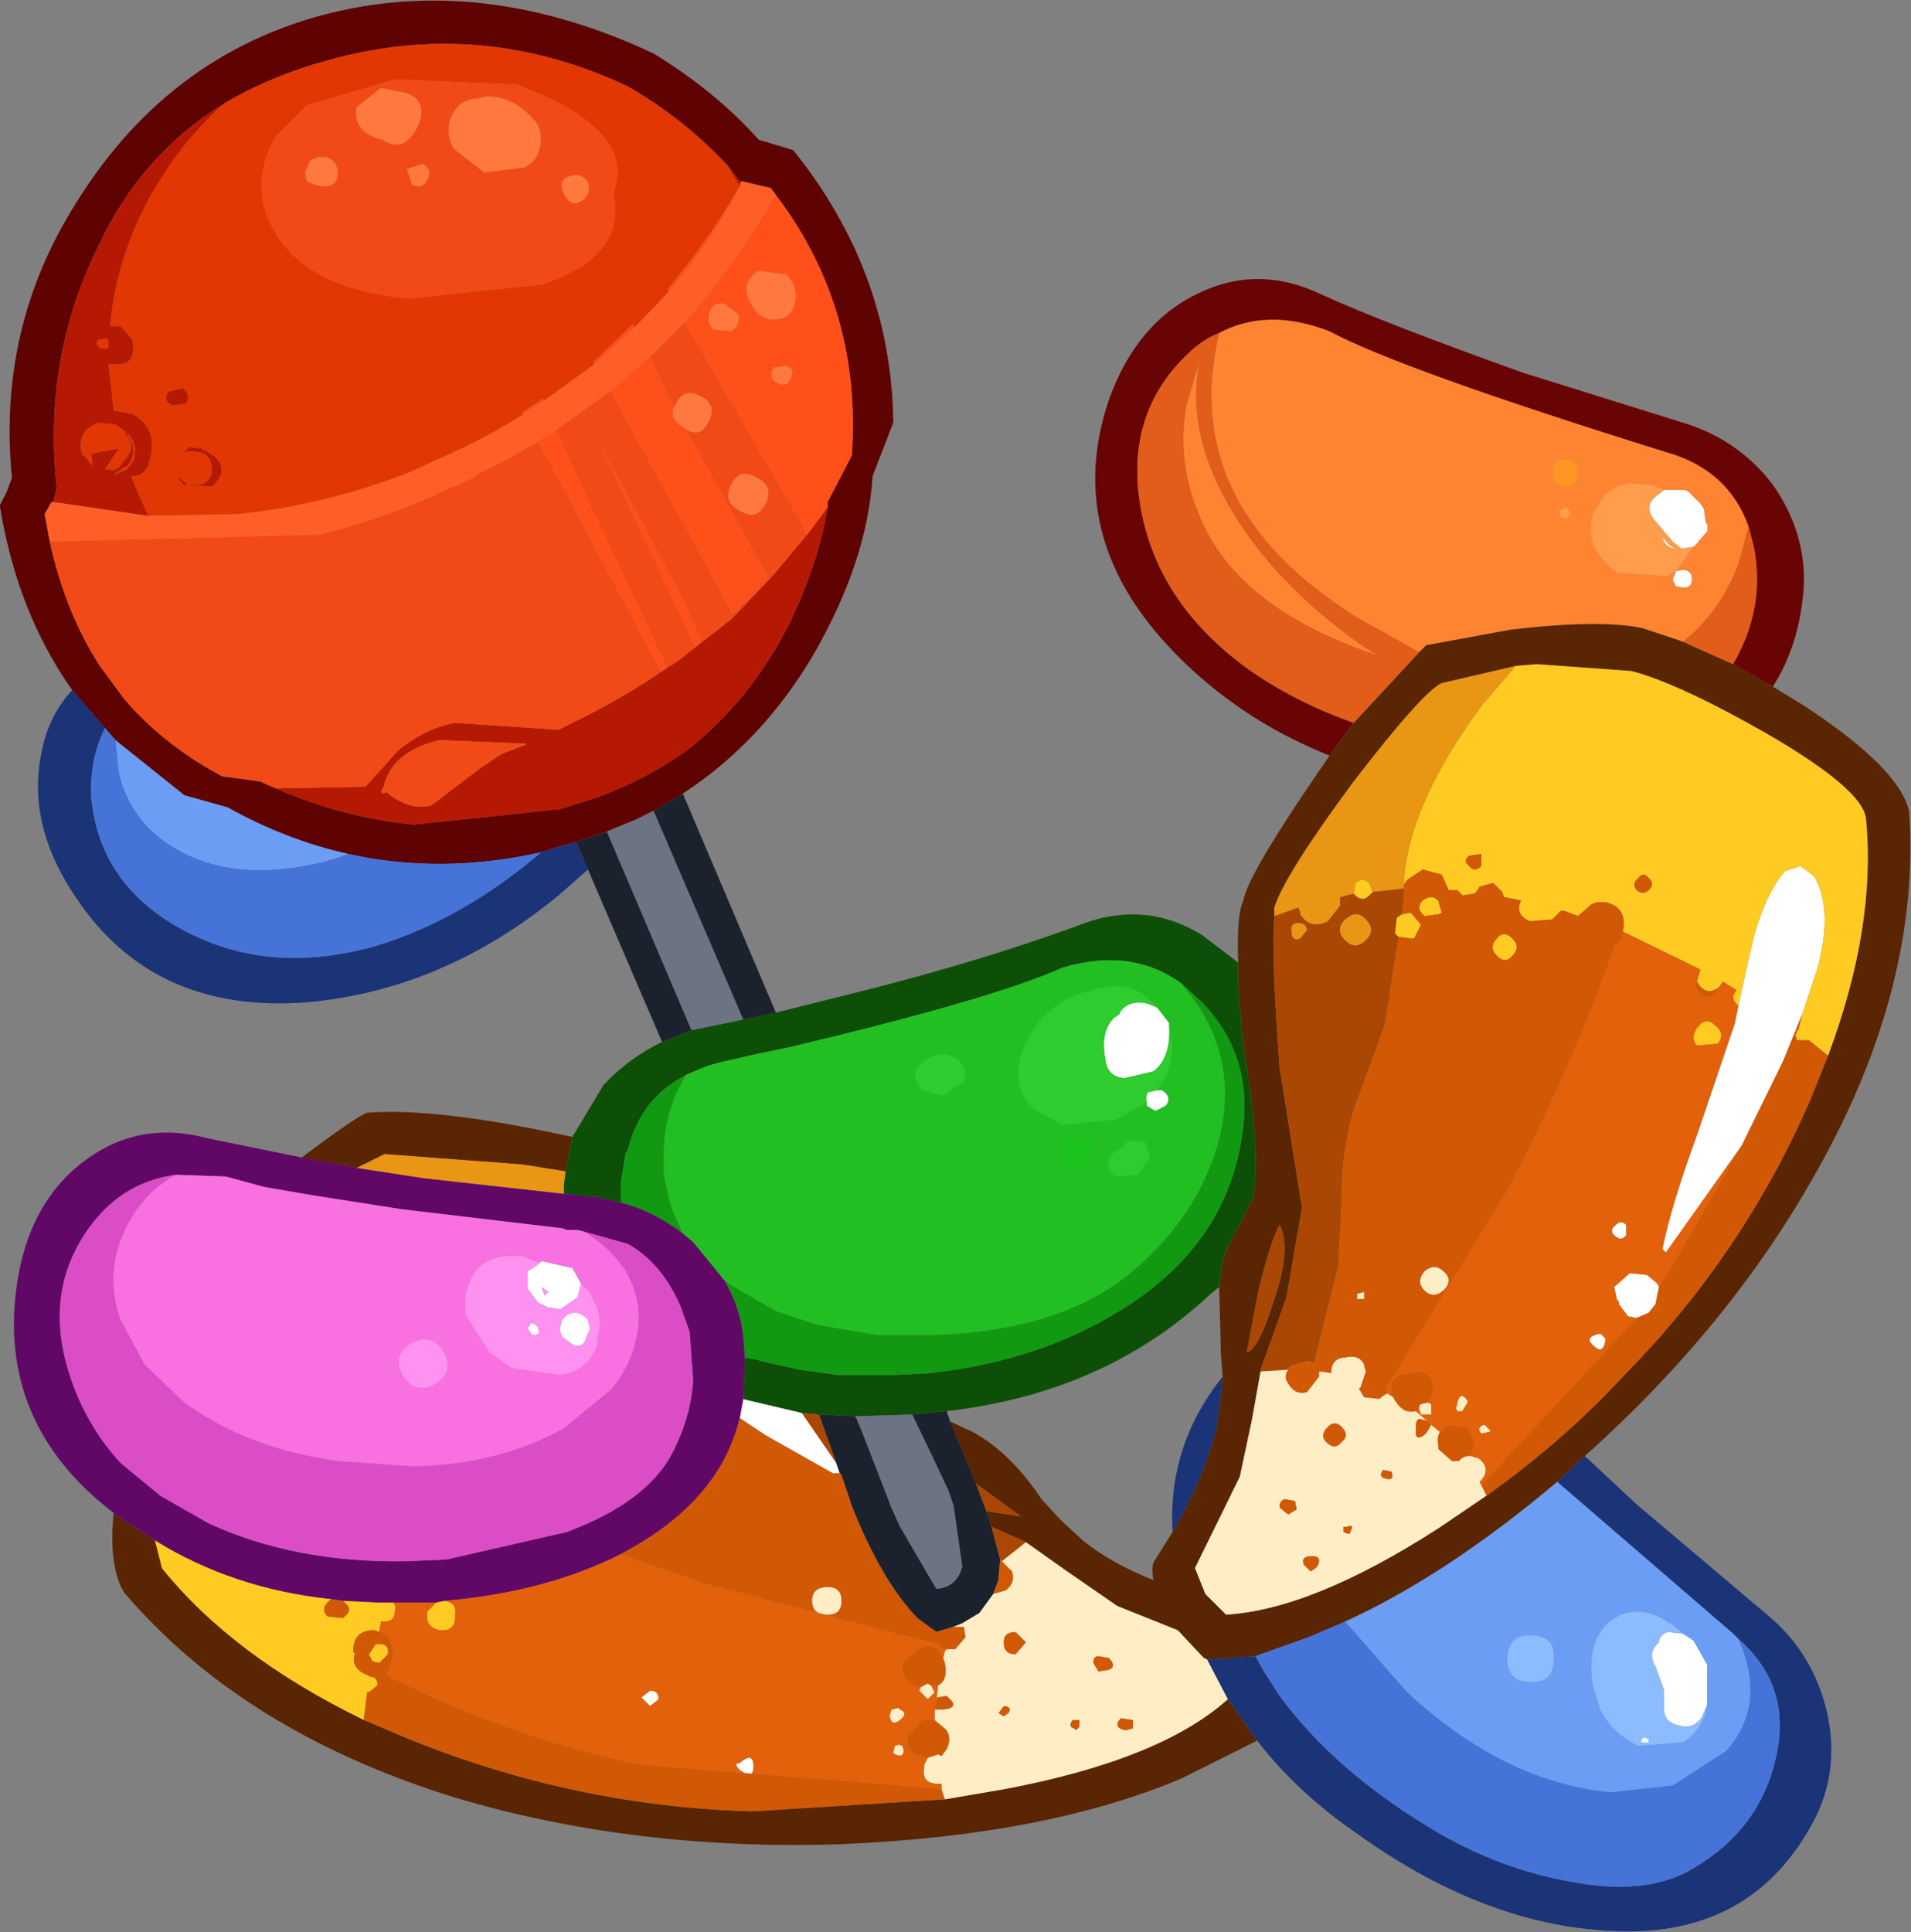 <?xml version="1.0" encoding="utf-8"?>
<!-- Generator: Adobe Illustrator 16.0.3, SVG Export Plug-In . SVG Version: 6.00 Build 0)  -->
<!DOCTYPE svg PUBLIC "-//W3C//DTD SVG 1.1//EN" "http://www.w3.org/Graphics/SVG/1.1/DTD/svg11.dtd">
<svg version="1.1" id="Layer_1" xmlns="http://www.w3.org/2000/svg" xmlns:xlink="http://www.w3.org/1999/xlink" x="0px" y="0px"
	 width="55.4px" height="56px" viewBox="0 0 55.4 56" enable-background="new 0 0 55.4 56" xml:space="preserve">
<rect x="0" y="0" width="55.4" height="56" fill="#808080" stroke="none"/>
<g id="shape_1">
	<path fill="#FF8431" d="M45.444,15.051l-0.149-0.05h-0.051l-0.05-0.2l0.2-0.1l0.15,0.15l-0.101,0.15V15.051 M45.344,14.102
		c-0.233-0.034-0.351-0.167-0.351-0.4c0-0.267,0.117-0.4,0.351-0.4c0.267,0,0.399,0.134,0.399,0.4S45.611,14.102,45.344,14.102
		 M47.894,14.051l0.35,0.15h0.551h0.05l0.1,0.05l0.351,0.35l0.1,0.15l0.05,0.4l0.05,0.05v0.2l-0.05,0.05l-0.3,0.35l-0.05,0.05
		l-0.5,0.7l-0.25,0.15l-1.45-0.1l-0.15-0.1l-0.199-0.2c-0.4-0.4-0.517-0.883-0.351-1.45l0.05-0.05l0.301-0.5l0.35-0.2l0.3-0.1
		l0.601,0.05H47.894 M38.545,9.602c-1.2-0.467-2.267-0.45-3.2,0.05c-0.8,3.333,0.533,6.083,4,8.25l1.8,1l0.2-0.2l2.45-0.45
		c1.699-0.2,2.966-0.217,3.8-0.05l1.2,0.4c0.733-0.6,1.267-1.35,1.6-2.25l0.3-1.1c-0.399-1.1-1.2-1.816-2.399-2.15
		C43.161,11.501,39.911,10.334,38.545,9.602 M34.795,10.401l-0.4,1.35c-0.2,1.1-0.066,2.184,0.4,3.25c0.733,1.767,2.449,3.1,5.149,4
		l-0.399-0.25c-1.767-1.233-3.084-2.617-3.95-4.15C34.76,13.135,34.494,11.735,34.795,10.401 M48.494,16.801l0.101-0.25h0.05
		c0.2-0.066,0.333-0.017,0.4,0.15v0.15c-0.034,0.167-0.167,0.216-0.4,0.15h-0.05L48.494,16.801"/>
	<path fill="none" d="M45.444,15.051"/>
	<path fill="#FFFFFF" d="M48.744,15.901l0.351-0.05l0.05-0.05l0.3-0.35l0.05-0.05v-0.2l-0.05-0.05l-0.05-0.4l-0.1-0.15l-0.351-0.35
		l-0.1-0.05h-0.05h-0.551l-0.199,0.15c-0.267,0.2-0.301,0.433-0.101,0.7l0.55,0.65L48.744,15.901 M50.795,27.352l-0.4,1.8l-0.1,0.5
		l-1.101,3.25c-0.5,1.366-0.833,2.467-1,3.3l0.101,0.1l2.199-3.1l1.2-2.449l0.55-1.351l0.45-1.35c0.3-1.133,0.267-2.017-0.1-2.65
		l-0.4-0.3l-0.45,0.15C51.344,25.718,51.028,26.418,50.795,27.352 M48.194,15.551c0.033,0.2,0.15,0.317,0.351,0.35l-0.2-0.15
		L48.194,15.551 M47.994,37.801l0.101-0.5l-0.05-0.1l-0.301-0.25l-0.5-0.05l-0.05,0.05l-0.399,0.35l0.1,0.451v-0.101l0.05,0.149
		l-0.05-0.049l0.3,0.399l0.25,0.05l0.351-0.15L47.994,37.801 M49.344,49.752l0.149-0.351v-1.149l-0.399-0.701l-0.3-0.199
		l-0.45-0.051c-0.167,0.067-0.25,0.168-0.25,0.301c-0.233,0.199-0.267,0.434-0.101,0.699l0.25,0.701v0.449
		c-0.033,0.301,0.101,0.484,0.4,0.551C48.944,50.102,49.177,50.018,49.344,49.752 M33.644,31.602h-0.1l-0.25,0.05
		c-0.067,0.067-0.084,0.167-0.051,0.3v0.051v0.049l0.25,0.15l0.2-0.1l0.101-0.051c0.133-0.166,0.1-0.316-0.101-0.449H33.644
		 M16.744,37.602l0.101-0.4l-0.25-0.449l-0.9-0.201l-0.05,0.051l-0.05,0.05l-0.3,0.2v0.5l0.3,0.4l0.3,0.149h0.05l0.3,0.05
		L16.744,37.602 M21.545,40.551l-0.101,0.551l0.75,0.5l1.95,1.1h0.15h0.05l-0.101-0.3l-1-1.45L21.545,40.551 M18.844,49.451
		l0.25-0.199c0-0.168-0.084-0.25-0.25-0.25l-0.25,0.199L18.844,49.451 M21.844,51.201c0-0.3-0.134-0.333-0.4-0.1
		c-0.133,0-0.133,0.066,0,0.199C21.711,51.502,21.844,51.469,21.844,51.201 M48.594,16.551l-0.101,0.25l0.101,0.2h0.05
		c0.233,0.066,0.366,0.017,0.4-0.15v-0.15c-0.067-0.167-0.2-0.217-0.4-0.15H48.594 M47.144,35.801v-0.299
		c-0.1-0.101-0.2-0.101-0.3,0c-0.134,0.1-0.15,0.199-0.05,0.299C46.927,35.936,47.045,35.936,47.144,35.801 M46.394,38.651
		c-0.333,0.067-0.4,0.183-0.2,0.351c0.2,0.199,0.316,0.133,0.351-0.201L46.394,38.651 M33.894,29.752v-0.101l-0.35-0.45l-0.25-0.1
		c-0.334-0.1-0.601-0.033-0.801,0.199l-0.05,0.101l-0.149,0.101c-0.267,0.266-0.351,0.666-0.25,1.199
		c0.033,0.334,0.216,0.518,0.55,0.551l0.85-0.201C33.778,30.785,33.927,30.352,33.894,29.752 M47.644,50.502h0.15v-0.101l-0.15-0.05
		C47.545,50.451,47.545,50.502,47.644,50.502 M16.594,38.051l-0.15,0.051l-0.149,0.15l-0.051,0.199v0.15l0.051,0.15l0.35,0.25
		c0.2,0.033,0.316-0.051,0.35-0.25l0.101-0.201v-0.1l-0.05-0.15v-0.049c-0.134-0.134-0.25-0.201-0.351-0.201h-0.05H16.594
		 M15.795,37.551l-0.101-0.25l0.2,0.15L15.795,37.551 M15.394,38.352l-0.1,0.15l0.1,0.149l0.05,0.05c0.167,0,0.217-0.066,0.15-0.199
		v-0.051l-0.15-0.1H15.394"/>
	<path fill="none" d="M48.744,15.901"/>
	<path fill="#680404" d="M51.394,19.901c0.533-0.833,0.833-1.817,0.9-2.95c0.033-1.033-0.267-2-0.9-2.9
		c-0.634-0.833-1.45-1.417-2.45-1.75l-4.8-1.5c-2.7-0.967-4.634-1.717-5.8-2.25c-1.233-0.6-2.434-0.616-3.601-0.05
		c-1.199,0.566-2.066,1.6-2.6,3.1c-0.866,2.567-0.3,4.933,1.7,7.1c1.3,1.4,2.866,2.467,4.7,3.2l0.699-0.95
		c-1.133-0.4-2.149-0.917-3.05-1.55c-1.934-1.4-3-3.15-3.2-5.25c-0.133-1.567,0.351-2.867,1.45-3.9c0.267-0.267,0.566-0.467,0.9-0.6
		c0.934-0.5,2-0.517,3.2-0.05c1.366,0.733,4.616,1.9,9.75,3.5c1.199,0.333,2,1.05,2.399,2.15l0.15,0.6
		c0.233,1.167,0.033,2.3-0.601,3.4L51.394,19.901"/>
	<path fill="none" d="M51.394,19.901"/>
	<path fill="#592502" d="M39.244,20.952l-0.699,0.95l-0.65,0.95c-1.167,1.733-1.783,2.817-1.85,3.25
		c-0.134,0.267-0.184,0.867-0.15,1.8v0.601c0.066,1.1,0.184,2.133,0.35,3.1c0.167,1.267,0.2,2.283,0.101,3.05l-0.351,0.75
		c-0.3,0.5-0.483,0.884-0.55,1.149l-0.1,0.75l0.05,1.951l0.05,0.649l-0.1,0.95c-0.101,0.967-0.55,2.15-1.351,3.55l-0.5,0.8
		c-0.1,0.133-0.116,0.334-0.05,0.6c-0.833-0.332-1.517-0.717-2.05-1.149l-0.65-0.601l-0.55-0.6c-0.6-0.9-1.267-1.55-2-1.949
		l-0.649-0.301l0.75,1.801l1.3,0.949l-1-0.15l0.149,0.451l0.9,0.399l0.1,0.05l1.2,0.85l1.45,1l1.75,0.701l0.75,0.799l0.1,0.051
		l1.4-0.1l1.55-0.551l1.05-0.449c1.967-0.9,4.017-2.25,6.15-4.051l0.8-0.75c2.834-2.533,5.084-5.3,6.75-8.3
		c2-3.567,2.884-7.033,2.65-10.4c-0.2-0.833-1.217-1.85-3.05-3.05l-0.9-0.55l-1.15-0.65l-1.449-0.65l-1.2-0.4
		c-0.834-0.167-2.101-0.15-3.8,0.05l-2.45,0.45l-0.2,0.2L39.244,20.952 M34.244,51.551l2.2-1.1l-0.85-1.199
		c-1.3,1.166-3.45,2.033-6.45,2.6l-1.75,0.3l-5.6,0.351c-3.434-0.101-6.75-0.801-9.95-2.101l-1.3-0.55
		c-2.534-1.233-4.483-2.7-5.851-4.4l-0.2-0.8l-1-0.649l-0.199-0.15c-0.101,1.033,0,1.8,0.3,2.3c2.3,2.7,5.5,4.683,9.6,5.95
		c3.467,1.033,7.2,1.482,11.2,1.35C28.361,53.285,31.644,52.651,34.244,51.551 M10.644,32.252c-0.2,0.066-0.833,0.5-1.9,1.299
		l1.601,0.301l0.8-0.4l4,0.301l1.25,0.199l0.2-1l-0.25-0.05C13.878,32.368,11.977,32.151,10.644,32.252 M41.795,19.801l2.149-0.5
		l0.601-0.05l2.75,0.2c0.899,0.233,2.199,0.833,3.899,1.8c1.9,1.1,2.867,1.934,2.9,2.5c0.2,2.066-0.167,4.35-1.101,6.85l-0.5,1.25
		c-1.3,3-3.1,5.666-5.399,8c-1.167,1.267-2.5,2.434-4,3.5l-1.4,0.949c-2.434,1.567-4.483,2.4-6.149,2.5l-0.601-0.6l-0.3-0.75
		l1.3-2.65l0.351-1.649l0.25-1.399v-0.051l0.75-2.1l0.449-2.6l-0.649-4.051c-0.167-2.232-0.217-3.7-0.15-4.4v-0.25
		c0.2-0.633,0.967-1.85,2.3-3.65C40.578,20.918,41.427,19.968,41.795,19.801 M36.494,37.352c0.233-0.934,0.434-1.551,0.601-1.85
		c0.233,0.434,0.184,1.149-0.15,2.149c-0.3,0.967-0.566,1.483-0.8,1.55L36.494,37.352"/>
	<path fill="none" d="M39.244,20.952"/>
	<path fill="#E25C1A" d="M36.194,19.401c0.9,0.633,1.917,1.15,3.05,1.55l1.9-2.05l-1.8-1c-3.467-2.167-4.8-4.917-4-8.25
		c-0.334,0.133-0.634,0.333-0.9,0.6c-1.1,1.033-1.583,2.333-1.45,3.9C33.194,16.251,34.26,18.001,36.194,19.401 M50.844,15.852
		l-0.15-0.6l-0.3,1.1c-0.333,0.9-0.866,1.65-1.6,2.25l1.449,0.65C50.878,18.151,51.078,17.018,50.844,15.852 M34.394,11.751
		l0.4-1.35c-0.301,1.333-0.034,2.733,0.8,4.2c0.866,1.533,2.184,2.917,3.95,4.15l0.399,0.25c-2.7-0.9-4.416-2.233-5.149-4
		C34.328,13.935,34.194,12.852,34.394,11.751"/>
	<path fill="none" d="M36.194,19.401"/>
	<path fill="#1B3377" d="M47.444,43.602l-1.5-1.4l-0.8,0.75l5.1,4.4l0.15,0.15c1.033,0.899,1.4,2.033,1.1,3.399
		c-0.3,1.399-1.1,2.483-2.399,3.25c-0.934,0.567-2.184,0.683-3.75,0.351c-1.233-0.234-2.434-0.684-3.601-1.351
		c-2-1.167-3.55-2.5-4.649-4l-0.45-0.7l-0.25-0.449l-1.4,0.1l0.601,1.15l0.85,1.199c0.767,1,1.733,1.9,2.9,2.7
		c2.366,1.7,4.733,2.634,7.1,2.8c2.9,0.234,4.967-0.867,6.2-3.3c0.467-0.966,0.566-2,0.3-3.101c-0.267-1.066-0.8-1.949-1.6-2.649
		L47.444,43.602 M16.194,25.952l0.851-0.75l-0.351-0.8l-0.7,0.2l-0.3,0.1c-1.533,1.3-3.116,2.2-4.75,2.7
		c-2.3,0.667-4.35,0.417-6.149-0.75c-1.301-0.867-2.017-2.05-2.15-3.55c-0.033-0.733,0.1-1.4,0.4-2l-0.95-1.1
		c-0.467,0.5-0.767,1.117-0.9,1.85c-0.267,1.333,0.033,2.667,0.9,4c1.5,2.367,3.767,3.434,6.8,3.199
		C11.528,28.818,13.961,27.785,16.194,25.952 M35.344,40.852l0.1-0.95c-1.066,1.333-1.55,2.833-1.45,4.5
		C34.795,43.002,35.244,41.818,35.344,40.852"/>
	<path fill="none" d="M47.444,43.602"/>
	<path fill="#610866" d="M0.494,37.201c-0.399,2.7,0.534,4.917,2.801,6.65l0.199,0.15l1,0.649c1.5,0.933,3.2,1.5,5.101,1.7
		l0.35,0.05l1,0.05h0.45h1.25l0.25-0.05c1.934-0.167,3.634-0.616,5.1-1.351l0.351-0.199c1.7-0.967,2.733-2.217,3.1-3.75l0.101-0.551
		l0.05-1.199l-0.05-0.65c-0.067-0.566-0.25-1.1-0.551-1.6l-0.899-1.1l-0.3-0.25c-0.567-0.434-1.167-0.734-1.801-0.9l-0.649-0.15
		l-1-0.1l-4.05-0.45l-1.95-0.3l-1.601-0.301l-2.699-0.549c-1.334-0.367-2.534-0.15-3.601,0.649S0.727,35.635,0.494,37.201
		 M16.744,35.651l0.2,0.05l1.25,0.35c0.667,0.367,1.184,0.984,1.55,1.851l0.25,0.7l0.101,1.4c-0.033,0.633-0.2,1.266-0.5,1.899
		c-0.434,1-1.4,1.8-2.9,2.399l-0.25,0.101l-3.5,0.8l-1.2,0.051c-2.133,0.033-4.033-0.334-5.699-1.101l-1.4-0.8l-1.15-0.95
		c-0.733-0.8-1.25-1.733-1.55-2.8c-0.434-1.533-0.2-2.9,0.7-4.1c0.634-0.834,1.45-1.316,2.45-1.451l1.45,0.051l1.1,0.3l1.45,0.25
		l2.55,0.399l4.65,0.551l0.149,0.05H16.744"/>
	<path fill="none" d="M0.494,37.201"/>
	<path fill="#0E4F07" d="M17.494,31.451l-0.899,1.5l-0.2,1l-0.05,0.4v0.25l1,0.1l0.649,0.15v-0.551l0.15-0.899l0.05-0.05
		c0.233-0.934,0.717-1.617,1.45-2.051l0.25-0.149l0.6-0.25l0.351-0.101l1.1-0.25l0.95-0.199c3.934-0.934,6.566-1.7,7.9-2.3
		c1.333-0.4,2.483-0.25,3.449,0.451l0.601,0.549c1.033,1.067,1.416,2.385,1.149,3.951c-0.333,2.1-1.517,3.766-3.55,5
		c-1.566,0.967-3.399,1.566-5.5,1.799l-1,0.051h-0.2h-1.449l-1.101-0.15l-0.899-0.199l-0.4-0.101l-0.3-0.05l-0.05,1.199l1.699,0.4
		l0.5,0.051l1.051,0.049l1.649-0.049l1-0.101l0.4-0.05c2.866-0.4,5.267-1.5,7.2-3.301l0.3-0.25l0.1-0.75
		c0.066-0.266,0.25-0.649,0.55-1.149l0.351-0.75c0.1-0.767,0.066-1.783-0.101-3.05c-0.166-0.967-0.283-2-0.35-3.1v-0.601l-1.05-0.8
		c-1.134-0.7-2.351-0.784-3.65-0.25c-1.833,0.667-3.866,1.283-6.1,1.85l-2.601,0.65l-0.949,0.199l-1.45,0.301h-0.05l-0.851,0.35
		C18.561,30.502,17.994,30.918,17.494,31.451"/>
	<path fill="none" d="M17.494,31.451"/>
	<path fill="#1C222D" d="M17.045,25.202l2.149,5l0.851-0.35l-2.45-5.75l-0.9,0.3L17.045,25.202 M22.494,29.352l-2.699-6.35
		l-0.851,0.5l2.601,6.049L22.494,29.352 M28.295,43.002l-0.75-1.801l-0.101-0.3l-1,0.101l0.601,1.25l0.399,0.85l0.05,0.1l0.15,0.45
		l0.25,1.75c-0.1,0.399-0.35,0.616-0.75,0.649l-1.05-1.799l-0.25-0.551l-0.851-2.199l-0.149-0.351l-0.05-0.101l-1.051-0.049
		l0.5,1.399l0.101,0.3l0.05,0.051l0.3,0.899c0.566,1.433,1.2,2.517,1.9,3.25l0.55,0.399l0.5-0.149l0.25-0.101l0.5-0.299l0.4-0.551
		l0.149-0.4l0.05-0.6l-0.25-0.949l-0.149-0.451l-0.15-0.399L28.295,43.002"/>
	<path fill="none" d="M17.045,25.202"/>
	<path fill="#5E0202" d="M-0.006,14.651c0.334,2.067,1.034,3.85,2.101,5.35l0.95,1.1l0.3,0.35l2,1.6l1.25,0.35
		c1.133,0.633,2.3,1.083,3.5,1.35c1.8,0.4,3.666,0.383,5.6-0.05l0.3-0.1l0.7-0.2l0.9-0.3l0.85-0.35l0.5-0.25l0.851-0.5
		c1.533-1,2.8-2.35,3.8-4.05c1.033-1.8,1.6-3.517,1.7-5.15l0.6-1.55c-0.033-2.9-1-5.533-2.9-7.9l-1-0.3
		c-0.833-0.933-1.85-1.767-3.05-2.5c-3.333-1.566-6.55-1.933-9.649-1.1c-3.167,0.866-5.634,2.85-7.4,5.95
		c-1.3,2.267-1.816,4.75-1.55,7.45l-0.15,0.4L-0.006,14.651 M6.494,3.001c0.9-0.533,1.9-0.95,3-1.25
		c2.967-0.833,5.867-0.583,8.7,0.75c1.101,0.633,2.066,1.4,2.9,2.3l0.35,0.45h0.05l0.851,0.2l0.149,0.2
		c1.667,2.2,2.4,4.717,2.2,7.55l-0.7,1.35v0.15c-0.166,1.033-0.517,2.116-1.05,3.25c-0.767,1.566-1.8,2.85-3.1,3.85
		c-0.767,0.533-1.601,0.967-2.5,1.3l-1.101,0.35l-4.25,0.45c-1.366-0.133-2.699-0.483-4-1.05l-0.449-0.2l-1.101-0.15
		c-1.133-0.6-2.083-1.35-2.85-2.25l-0.7-0.95c-0.667-1.033-1.15-2.233-1.45-3.6l-0.149-0.8l0.199-0.35h0.051l0.1-0.4
		c-0.267-2.466,0.116-4.767,1.15-6.9C3.628,5.418,4.861,4.001,6.494,3.001"/>
	<path fill="none" d="M-0.006,14.651"/>
	<path fill="#AA4704" d="M37.644,26.301l-0.7,0.25c-0.066,0.7-0.017,2.167,0.15,4.4l0.649,4.051l-0.449,2.6l-0.75,2.1v0.051
		l0.8-0.051l0.05-0.1l0.5-0.15h0.05l0.15,0.051l0.7-2.801l0.1-1.85c0-0.768,0.05-1.367,0.15-1.801c0.066-0.5,0.233-1.066,0.5-1.699
		l0.6-1.65l0.4-2.55l-0.101-0.1l0.05-0.45l0.15-0.1l0.05-0.5v-0.25l-0.899,0.1l-0.101,0.1c-0.133,0.133-0.267,0.133-0.399,0
		l-0.051-0.05l-0.399,0.1v0.25l-0.351,0.45c-0.333,0.167-0.6,0.1-0.8-0.2v-0.05L37.644,26.301 M37.694,27.202
		c-0.166,0.066-0.25,0-0.25-0.2c-0.033-0.167,0.033-0.25,0.2-0.25c0.134,0,0.217,0.066,0.25,0.2L37.694,27.202 M39.594,27.251
		c-0.2,0.2-0.4,0.2-0.601,0c-0.199-0.2-0.199-0.4,0-0.6c0.233-0.2,0.434-0.2,0.601,0C39.795,26.852,39.795,27.051,39.594,27.251
		 M29.594,43.951l-1.3-0.949l0.149,0.399l0.15,0.399L29.594,43.951 M29.644,44.651l-0.9-0.399l0.25,0.949l0.051,0.051l0.699-0.551
		L29.644,44.651 M37.094,35.502c-0.167,0.299-0.367,0.916-0.601,1.85l-0.35,1.85c0.233-0.066,0.5-0.583,0.8-1.55
		C37.278,36.651,37.328,35.936,37.094,35.502 M24.244,42.401l-0.5-1.399l-0.5-0.051L24.244,42.401 M24.394,42.752l-0.05-0.051
		L24.394,42.752"/>
	<path fill="none" d="M37.644,26.301"/>
	<path fill="#FFCA22" d="M39.295,25.602l-0.051,0.3l0.051,0.05c0.133,0.133,0.267,0.133,0.399,0l0.101-0.1l-0.101-0.25
		C39.561,25.468,39.427,25.468,39.295,25.602 M42.994,20.401c-1.466,1.967-2.233,3.717-2.3,5.25l0.101-0.15l0.449-0.3l0.551,0.15
		l0.199,0.45h0.25l0.051,0.05l0.1,0.1l0.35-0.05l0.051-0.05l0.1-0.15l0.35-0.1h0.051l0.25,0.25l0.05,0.15l0.5,0.1
		c-0.134,0.267-0.05,0.466,0.25,0.6l0.649-0.05l0.25-0.25h0.101l0.399,0.15l0.4-0.35l0.15-0.05h0.25c0.433,0.1,0.6,0.383,0.5,0.85
		l2.25,1.1l-0.101,0.35l0.101,0.15c0.166,0.166,0.35,0.166,0.55,0l0.1-0.15l0.4,0.25c-0.134,0.133-0.134,0.268,0,0.4l0.05,0.05
		l0.4-1.8c0.233-0.933,0.55-1.633,0.949-2.1l0.45-0.15l0.4,0.3c0.366,0.633,0.399,1.517,0.1,2.65l-0.45,1.35l-0.1,0.399v0.051h-0.05
		v0.05l-0.05,0.101l0.05,0.149h0.35l0.55,0.45c0.934-2.5,1.301-4.784,1.101-6.85c-0.033-0.566-1-1.4-2.9-2.5
		c-1.7-0.967-3-1.566-3.899-1.8l-2.75-0.2l-0.601,0.05L42.994,20.401 M40.444,27.051l0.101,0.1l0.35,0.05h0.1l0.2-0.4l-0.3-0.35
		l-0.25,0.05l-0.15,0.1L40.444,27.051 M42.944,25.102c-0.133,0.133-0.25,0.133-0.35,0c-0.134-0.1-0.134-0.2,0-0.3l0.35-0.05V25.102
		 M47.494,25.452c0.101-0.134,0.2-0.134,0.301,0c0.133,0.1,0.133,0.217,0,0.35c-0.101,0.1-0.217,0.1-0.351,0
		C47.344,25.668,47.361,25.551,47.494,25.452 M12.894,46.401l-0.25,0.05l-0.25,0.25c-0.066,0.301,0.05,0.484,0.35,0.551
		c0.301,0.033,0.45-0.101,0.45-0.4v-0.051C13.227,46.568,13.128,46.436,12.894,46.401 M10.994,47.651h-0.1l-0.2,0.3l0.101,0.2
		l0.199,0.05l0.25-0.25C11.278,47.752,11.194,47.651,10.994,47.651 M41.694,26.102c-0.133-0.133-0.283-0.133-0.45,0
		c-0.133,0.133-0.133,0.267,0,0.4l0.051,0.05l0.399-0.05l0.101-0.05L41.694,26.102 M43.394,27.702c0.167,0.167,0.316,0.167,0.45,0
		c0.166-0.167,0.166-0.333,0-0.5c-0.167-0.167-0.316-0.167-0.45,0C43.227,27.368,43.227,27.535,43.394,27.702 M49.194,30.301h0.05
		l0.551-0.049c0.166-0.201,0.133-0.384-0.101-0.551l-0.05-0.05c-0.167-0.101-0.316-0.05-0.45,0.149
		C49.061,30.002,49.061,30.168,49.194,30.301 M9.944,46.401l0.05,0.05c0.167,0.133,0.167,0.268,0,0.4l-0.05,0.05l-0.45-0.05
		c-0.133-0.133-0.133-0.268,0-0.4l0.051-0.05l0.05-0.05c-1.9-0.2-3.601-0.768-5.101-1.7l0.2,0.8c1.367,1.7,3.316,3.167,5.851,4.4
		l0.1-0.801h0.05l0.25-0.199c0-0.166-0.066-0.25-0.2-0.25l-0.1-0.051c-0.333-0.133-0.45-0.35-0.35-0.649h-0.051v-0.05
		c0-0.4,0.2-0.6,0.601-0.6l0.149,0.049l0.051-0.299h0.1c0.2,0,0.3-0.101,0.3-0.301c0.033-0.1,0.017-0.184-0.05-0.25h-0.45
		L9.944,46.401"/>
	<path fill="none" d="M39.295,25.602"/>
	<path fill="#D15805" d="M40.694,25.651v0.1v0.25l-0.05,0.5l0.25-0.05l0.3,0.35l-0.2,0.4h-0.1l-0.35-0.05l-0.4,2.55l-0.6,1.65
		c-0.267,0.633-0.434,1.199-0.5,1.699c-0.101,0.434-0.15,1.033-0.15,1.801l-0.1,1.85l-0.7,2.801l-0.15-0.051h-0.05l-0.5,0.15
		l-0.05,0.1c-0.101,0.133-0.101,0.268,0,0.4c0.133,0.232,0.316,0.316,0.55,0.25l0.35-0.45v-0.05v-0.1l0.351,0.049
		c0-0.266,0.116-0.416,0.35-0.449h0.05c0.267-0.066,0.45,0,0.551,0.199v0.051l0.05,0.15l-0.15,0.449l-0.05,0.051l0.15,0.25
		l0.449,0.049l0.051-0.049l0.149-0.101v-0.149v-0.051l3.5-5.699c1.2-2.268,2.233-4.617,3.101-7.05v-0.05l0.199-0.15l0.051-0.25
		c0.1-0.467-0.067-0.75-0.5-0.85h-0.25l-0.15,0.05l-0.4,0.35l-0.399-0.15h-0.101l-0.25,0.25l-0.649,0.05
		c-0.3-0.134-0.384-0.333-0.25-0.6l-0.5-0.1l-0.05-0.15l-0.25-0.25h-0.051l-0.35,0.1l-0.1,0.15l-0.051,0.05l-0.35,0.05l-0.1-0.1
		l-0.051-0.05h-0.25l-0.199-0.45l-0.551-0.15l-0.449,0.3L40.694,25.651 M52.494,31.852l0.5-1.25l-0.55-0.45h-0.35l-0.05-0.149
		l0.05-0.101v-0.05h0.05v-0.051l0.1-0.399l-0.55,1.351l-1.2,2.449l-2.05,3.551l-0.35,0.549l-0.101,0.5l-0.199,0.25l-0.351,0.15
		l-4.5,4.85l0.15,0.301c1.5-1.066,2.833-2.233,4-3.5C49.394,37.518,51.194,34.852,52.494,31.852 M41.244,26.102
		c0.167-0.133,0.317-0.133,0.45,0l0.101,0.35l-0.101,0.05l-0.399,0.05l-0.051-0.05C41.111,26.368,41.111,26.235,41.244,26.102
		 M49.295,28.602l-0.101-0.15c-0.066,0.099-0.05,0.2,0.05,0.3c0.167,0.166,0.334,0.166,0.5,0l0.101-0.15
		C49.644,28.768,49.461,28.768,49.295,28.602 M43.844,27.702c-0.134,0.167-0.283,0.167-0.45,0c-0.167-0.167-0.167-0.333,0-0.5
		c0.134-0.167,0.283-0.167,0.45,0C44.01,27.368,44.01,27.535,43.844,27.702 M41.295,37.401c-0.167-0.167-0.167-0.351,0-0.55
		c0.199-0.166,0.383-0.166,0.55,0c0.2,0.166,0.2,0.35,0,0.55C41.644,37.568,41.461,37.568,41.295,37.401 M39.545,37.651h-0.2v-0.149
		l0.2-0.051V37.651 M40.594,39.852c-0.267,0.133-0.334,0.35-0.2,0.65l0.05,0.1c0.167,0.267,0.367,0.367,0.601,0.3l0.1-0.05v-0.1
		l0.05-0.051l0.2-0.05l0.15-0.25v-0.149c0-0.268-0.134-0.434-0.4-0.5L40.594,39.852 M41.494,41.301l-0.1-0.1l-0.1-0.05h-0.051
		c-0.133-0.067-0.199,0-0.199,0.2v0.05c-0.034,0.3,0.066,0.351,0.3,0.149L41.494,41.301 M41.944,41.352l-0.2,0.15
		c-0.066,0.1-0.083,0.232-0.05,0.399v0.101l0.4,0.35h0.2l0.05-0.051c0.066-0.066,0.166-0.1,0.3-0.1v-0.05l0.1-0.399l-0.199-0.351
		l-0.551-0.101L41.944,41.352 M28.944,45.801l-0.149,0.4l0.35-0.1c0.2-0.133,0.267-0.316,0.2-0.551l-0.3-0.299l-0.051-0.051
		L28.944,45.801 M27.744,47.151h-0.1l-0.5,0.149l-0.55-0.399c-0.7-0.733-1.334-1.817-1.9-3.25l-0.3-0.899l-0.05-0.051h-0.05h-0.15
		l-1.95-1.1l-0.75-0.5c-0.366,1.533-1.399,2.783-3.1,3.75l-0.351,0.199l2.45,0.851l6.75,1.75l0.101,0.101l0.149,0.049h0.2h0.05
		l0.3-0.35l-0.05-0.3H27.744 M27.394,48.201l-0.05-0.15c-0.134-0.299-0.351-0.399-0.65-0.299l-0.399,0.299l-0.051,0.051
		c-0.133,0.232-0.116,0.434,0.051,0.6l0.05,0.051c0.1,0.066,0.217,0.116,0.35,0.149l0.2-0.101l0.1,0.051h0.2
		C27.394,48.752,27.461,48.535,27.394,48.201 M27.144,49.252v0.049l-0.05,0.25h0.25c0.333-0.033,0.383-0.149,0.149-0.35l-0.05-0.05
		l-0.3,0.05V49.252 M27.394,50.102l-0.3-0.25h-0.3h-0.051l-0.35,0.4h-0.05c-0.101,0.399,0.083,0.633,0.55,0.699l0.3-0.1l0.101,0.05
		l0.149-0.2c0.101-0.199,0.101-0.383,0-0.55L27.394,50.102 M27.394,52.151l-0.1-0.3l-8.75-0.7c-2.634-0.567-5.084-1.433-7.351-2.601
		l0.15-0.35l0.05-0.35c-0.066-0.334-0.2-0.518-0.4-0.551l-0.149-0.049c-0.4,0-0.601,0.199-0.601,0.6v0.05h0.051
		c-0.101,0.3,0.017,0.517,0.35,0.649l0.1,0.051c0.134,0,0.2,0.084,0.2,0.25l-0.25,0.199h-0.05l-0.1,0.801l1.3,0.55
		c3.2,1.3,6.517,2,9.95,2.101L27.394,52.151 M32.144,48.051l-0.3-0.049c-0.101,0-0.15,0.066-0.15,0.199l0.15,0.25l0.3-0.05
		C32.311,48.334,32.311,48.219,32.144,48.051 M29.744,47.602l-0.3-0.301c-0.233,0-0.35,0.101-0.35,0.301
		c0,0.232,0.116,0.35,0.35,0.35L29.744,47.602 M29.094,49.752l0.149-0.101c0.067-0.134,0.017-0.2-0.149-0.2l-0.15,0.2L29.094,49.752
		 M32.494,49.801c-0.166,0.168-0.133,0.283,0.101,0.351h0.05l0.2-0.05v-0.2v-0.05L32.494,49.801 M31.094,49.852
		c-0.101,0.133-0.084,0.217,0.05,0.25l0.05,0.05l0.101-0.101v-0.1v-0.1h-0.101H31.094 M9.994,46.451l-0.05-0.05l-0.35-0.05
		l-0.05,0.05l-0.051,0.05c-0.133,0.133-0.133,0.268,0,0.4l0.45,0.05l0.05-0.05C10.161,46.719,10.161,46.584,9.994,46.451
		 M42.594,25.102c0.1,0.133,0.217,0.133,0.35,0v-0.35l-0.35,0.05C42.461,24.901,42.461,25.001,42.594,25.102 M47.795,25.452
		c-0.101-0.134-0.2-0.134-0.301,0c-0.133,0.1-0.149,0.217-0.05,0.35c0.134,0.1,0.25,0.1,0.351,0
		C47.927,25.668,47.927,25.551,47.795,25.452 M37.545,43.502l-0.301-0.051c-0.1,0.033-0.149,0.1-0.149,0.2v0.05l0.25,0.2l0.25-0.149
		L37.545,43.502 M38.444,41.801c0.167,0.168,0.316,0.168,0.45,0c0.167-0.133,0.167-0.283,0-0.449c-0.134-0.133-0.267-0.133-0.4,0
		C38.328,41.518,38.311,41.668,38.444,41.801 M40.094,42.602c-0.101,0.133-0.084,0.217,0.05,0.25c0.2,0.066,0.267,0,0.2-0.2
		L40.094,42.602 M39.144,44.401c0.1-0.167,0.066-0.216-0.1-0.149h-0.101v0.149l0.101,0.05h0.1V44.401 M37.994,45.551l0.15-0.1
		l0.05-0.05c0.101-0.2,0.05-0.3-0.149-0.3c-0.233,0-0.317,0.084-0.25,0.25l0.05,0.05L37.994,45.551 M10.894,47.651h0.1
		c0.2,0,0.284,0.101,0.25,0.3l-0.25,0.25l-0.199-0.05l-0.101-0.2L10.894,47.651 M23.994,46.002c0.267,0,0.4,0.133,0.4,0.399
		s-0.134,0.399-0.4,0.399c-0.3,0-0.449-0.133-0.449-0.399S23.694,46.002,23.994,46.002"/>
	<path fill="none" d="M40.694,25.651"/>
	<path fill="#FFEDC5" d="M37.344,39.701l-0.8,0.051l-0.25,1.399l-0.351,1.649l-1.3,2.65l0.3,0.75l0.601,0.6
		c1.666-0.1,3.716-0.933,6.149-2.5l1.4-0.949l-0.15-0.301l-0.05-0.1l0.05-0.05c0.2-0.233,0.167-0.45-0.1-0.649h-0.05l-0.15-0.051
		c-0.134,0-0.233,0.033-0.3,0.1l-0.05,0.051h-0.2l-0.4-0.35v-0.101c-0.033-0.167-0.017-0.3,0.05-0.399l-0.25-0.201l-0.149,0.25
		c-0.233,0.201-0.334,0.15-0.3-0.149v-0.05c0-0.2,0.066-0.268,0.199-0.2h0.051l0.1,0.05l-0.35-0.3
		c-0.233,0.067-0.434-0.033-0.601-0.3l-0.05-0.1l-0.15-0.101h-0.05l-0.149,0.101l-0.051,0.049l-0.449-0.049l-0.15-0.25l0.05-0.051
		l0.15-0.449l-0.05-0.15v-0.051c-0.101-0.199-0.284-0.266-0.551-0.199h-0.05c-0.233,0.033-0.35,0.184-0.35,0.449l-0.351-0.049v0.1
		v0.05l-0.35,0.45c-0.233,0.066-0.417-0.018-0.55-0.25C37.244,39.969,37.244,39.834,37.344,39.701 M35.594,49.252l-0.601-1.15
		l-0.1-0.051l-0.75-0.799l-1.75-0.701l-1.45-1l-1.2-0.85l-0.699,0.551l0.3,0.299c0.066,0.234,0,0.418-0.2,0.551l-0.35,0.1
		l-0.4,0.551l-0.5,0.299l-0.25,0.101h0.1h0.2l0.05,0.3l-0.3,0.35h-0.05h-0.2l-0.05,0.051l-0.05,0.199l0.05,0.15
		c0.066,0.334,0,0.551-0.2,0.65l-0.05,0.449v-0.049v-0.051l0.3-0.05l0.05,0.05c0.233,0.2,0.184,0.316-0.149,0.35h-0.25v0.301
		l0.3,0.25l0.05,0.05c0.101,0.167,0.101,0.351,0,0.55l-0.149,0.2l-0.101-0.05l-0.3,0.1l-0.1,0.2v0.05
		c-0.067,0.334,0.066,0.5,0.399,0.5h0.101v0.15l0.1,0.3l1.75-0.3C32.144,51.285,34.295,50.418,35.594,49.252 M41.494,40.701
		l-0.1-0.05l-0.2,0.05l-0.05,0.051v0.1l0.05,0.15h0.3V40.701 M37.244,43.451l0.301,0.051l0.05,0.25l-0.25,0.149l-0.25-0.2v-0.05
		C37.094,43.551,37.144,43.484,37.244,43.451 M38.894,41.801c-0.134,0.168-0.283,0.168-0.45,0c-0.133-0.133-0.116-0.283,0.05-0.449
		c0.134-0.133,0.267-0.133,0.4,0C39.061,41.518,39.061,41.668,38.894,41.801 M40.144,42.852c-0.134-0.033-0.15-0.117-0.05-0.25
		l0.25,0.05C40.411,42.852,40.344,42.918,40.144,42.852 M39.045,44.252c0.166-0.066,0.199-0.018,0.1,0.149v0.05h-0.1l-0.101-0.05
		v-0.149H39.045 M38.144,45.451l-0.15,0.1l-0.149-0.149l-0.05-0.05c-0.067-0.166,0.017-0.25,0.25-0.25c0.199,0,0.25,0.1,0.149,0.3
		L38.144,45.451 M24.394,46.401c0-0.267-0.134-0.399-0.4-0.399c-0.3,0-0.449,0.133-0.449,0.399s0.149,0.399,0.449,0.399
		C24.26,46.801,24.394,46.668,24.394,46.401 M26.094,49.551l-0.05-0.049l-0.2,0.049l-0.05,0.15v0.051
		c0.033,0.199,0.133,0.232,0.3,0.1C26.26,49.719,26.26,49.618,26.094,49.551 M26.894,48.801l-0.2,0.101l-0.05,0.101l0.25,0.25
		l0.2-0.201l-0.101-0.199L26.894,48.801 M26.194,50.752c0-0.168-0.083-0.217-0.25-0.15l-0.05,0.199l0.05,0.051
		C26.111,50.918,26.194,50.885,26.194,50.752 M41.295,36.852c-0.167,0.199-0.167,0.383,0,0.55c0.166,0.167,0.35,0.167,0.55,0
		c0.2-0.2,0.2-0.384,0-0.55C41.677,36.686,41.494,36.686,41.295,36.852 M39.344,37.651h0.2v-0.2l-0.2,0.051V37.651 M31.844,48.002
		l0.3,0.049c0.167,0.168,0.167,0.283,0,0.351l-0.3,0.05l-0.15-0.25C31.694,48.068,31.744,48.002,31.844,48.002 M29.444,47.301
		l0.3,0.301l-0.3,0.35c-0.233,0-0.35-0.117-0.35-0.35C29.094,47.401,29.211,47.301,29.444,47.301 M29.244,49.651l-0.149,0.101
		l-0.15-0.101l0.15-0.2C29.26,49.451,29.311,49.518,29.244,49.651 M32.594,50.151c-0.233-0.067-0.267-0.183-0.101-0.351l0.351,0.051
		v0.05v0.2l-0.2,0.05H32.594 M31.144,50.102c-0.134-0.033-0.15-0.117-0.05-0.25h0.1h0.101v0.1v0.1l-0.101,0.101L31.144,50.102
		 M43.194,41.502v-0.051l-0.149-0.15h-0.051c-0.133,0.067-0.149,0.15-0.05,0.25L43.194,41.502 M42.545,40.651v-0.05
		c-0.134-0.2-0.233-0.184-0.301,0.05v0.05c-0.066,0.167-0.017,0.234,0.15,0.2L42.545,40.651"/>
	<path fill="none" d="M37.344,39.701"/>
	<path fill="#E2610A" d="M49.295,28.102l-2.25-1.1l-0.051,0.25l-0.199,0.15v0.05c-0.867,2.433-1.9,4.783-3.101,7.05l-3.5,5.699
		v0.051v0.149h0.05l0.15,0.101c-0.134-0.301-0.066-0.518,0.2-0.65l0.55-0.1c0.267,0.066,0.4,0.232,0.4,0.5v0.149l-0.15,0.25
		l0.1,0.05v0.301h-0.3l-0.05-0.15l-0.1,0.05l0.35,0.3l0.1,0.1l0.25,0.201l0.2-0.15l0.05-0.051l0.551,0.101l0.199,0.351l-0.1,0.399
		v0.05l0.15,0.051h0.05c0.267,0.199,0.3,0.416,0.1,0.649l-0.05,0.05l0.05,0.1l4.5-4.85l-0.25-0.05l-0.3-0.399l-0.1-0.451l0.399-0.35
		l0.05-0.05l0.5,0.05l0.301,0.25l0.05,0.1l0.35-0.549l2.05-3.551l-2.199,3.1l-0.101-0.1c0.167-0.833,0.5-1.934,1-3.3l1.101-3.25
		l0.1-0.5l-0.05-0.05c-0.134-0.133-0.134-0.268,0-0.4l-0.4-0.25l-0.1,0.15l-0.101,0.15c-0.166,0.166-0.333,0.166-0.5,0
		c-0.1-0.101-0.116-0.201-0.05-0.3L49.295,28.102 M49.244,30.301h-0.05c-0.133-0.133-0.133-0.299,0-0.5
		c0.134-0.199,0.283-0.25,0.45-0.149l0.05,0.05c0.233,0.167,0.267,0.35,0.101,0.551L49.244,30.301 M46.894,37.651v0.101l0.05,0.049
		L46.894,37.651 M47.144,35.502v0.299c-0.1,0.135-0.217,0.135-0.35,0c-0.101-0.1-0.084-0.199,0.05-0.299
		C46.944,35.401,47.045,35.401,47.144,35.502 M46.194,39.002c-0.2-0.168-0.133-0.283,0.2-0.351l0.15,0.149
		C46.51,39.135,46.394,39.201,46.194,39.002 M27.394,47.852l0.05-0.051l-0.149-0.049l-0.101-0.101l-6.75-1.75l-2.45-0.851
		c-1.466,0.734-3.166,1.184-5.1,1.351c0.233,0.034,0.333,0.167,0.3,0.399v0.051c0,0.3-0.149,0.434-0.45,0.4
		c-0.3-0.066-0.416-0.25-0.35-0.551l0.25-0.25h-1.25c0.066,0.066,0.083,0.15,0.05,0.25c0,0.2-0.1,0.301-0.3,0.301h-0.1l-0.051,0.299
		c0.2,0.033,0.334,0.217,0.4,0.551l-0.05,0.35l-0.15,0.35c2.267,1.168,4.717,2.033,7.351,2.601l8.75,0.7v-0.15h-0.101
		c-0.333,0-0.467-0.166-0.399-0.5v-0.05l0.1-0.2c-0.467-0.066-0.65-0.3-0.55-0.699h0.05l0.35-0.4h0.051h0.3v-0.301l0.05-0.25
		l0.05-0.449h-0.2l0.101,0.199l-0.2,0.201l-0.25-0.25l0.05-0.101c-0.133-0.033-0.25-0.083-0.35-0.149l-0.05-0.051
		c-0.167-0.166-0.184-0.367-0.051-0.6l0.051-0.051l0.399-0.299c0.3-0.101,0.517,0,0.65,0.299L27.394,47.852 M43.194,41.451v0.051
		l-0.25,0.049c-0.1-0.1-0.083-0.183,0.05-0.25h0.051L43.194,41.451 M42.545,40.602v0.05l-0.15,0.25
		c-0.167,0.034-0.217-0.033-0.15-0.2v-0.05C42.311,40.418,42.411,40.401,42.545,40.602 M19.094,49.252l-0.25,0.199l-0.25-0.25
		l0.25-0.199C19.01,49.002,19.094,49.084,19.094,49.252 M21.444,51.102c0.267-0.233,0.4-0.2,0.4,0.1c0,0.268-0.134,0.301-0.4,0.1
		C21.311,51.168,21.311,51.102,21.444,51.102 M26.045,49.502l0.05,0.049c0.166,0.067,0.166,0.168,0,0.301
		c-0.167,0.133-0.267,0.1-0.3-0.1v-0.051l0.05-0.15L26.045,49.502 M25.944,50.602c0.167-0.066,0.25-0.018,0.25,0.15
		c0,0.133-0.083,0.166-0.25,0.1l-0.05-0.051L25.944,50.602"/>
	<path fill="none" d="M49.295,28.102"/>
	<path fill="#6C9DF4" d="M50.244,47.352l-5.1-4.4c-2.134,1.801-4.184,3.15-6.15,4.051l1.801,2.049
		c1.866,1.734,3.833,2.701,5.899,2.9l1.8-0.199l1.551-1c0.8-0.9,0.916-1.984,0.35-3.25L50.244,47.352 M48.444,47.051l0.351,0.301
		l0.3,0.199l0.399,0.701v1.149c-0.066,0.467-0.3,0.833-0.699,1.101l-1.301,0.1c-0.5-0.233-0.866-0.584-1.1-1.051l-0.2-0.649
		c-0.1-0.466-0.083-0.899,0.05-1.3c0.167-0.434,0.467-0.717,0.9-0.85c0.434-0.101,0.85,0,1.25,0.299H48.444 M45.045,48.102
		c0,0.467-0.233,0.684-0.7,0.65c-0.434,0-0.65-0.234-0.65-0.701c0.033-0.467,0.267-0.683,0.7-0.649
		C44.861,47.401,45.078,47.635,45.045,48.102 M5.344,23.051l-2-1.6l0.1,0.95c0.233,0.967,0.783,1.7,1.65,2.2
		c1.033,0.6,2.267,0.767,3.7,0.5c0.433-0.067,0.866-0.183,1.3-0.35c-1.2-0.267-2.367-0.717-3.5-1.35L5.344,23.051"/>
	<path fill="none" d="M50.244,47.352"/>
	<path fill="#4573D8" d="M51.494,50.901c0.301-1.366-0.066-2.5-1.1-3.399c0.566,1.266,0.45,2.35-0.35,3.25l-1.551,1l-1.8,0.199
		c-2.066-0.199-4.033-1.166-5.899-2.9l-1.801-2.049l-1.05,0.449l-1.55,0.551l0.25,0.449l0.45,0.7c1.1,1.5,2.649,2.833,4.649,4
		c1.167,0.667,2.367,1.116,3.601,1.351c1.566,0.332,2.816,0.217,3.75-0.351C50.394,53.385,51.194,52.301,51.494,50.901
		 M3.344,21.452l-0.3-0.35c-0.301,0.6-0.434,1.267-0.4,2c0.134,1.5,0.85,2.683,2.15,3.55c1.8,1.167,3.85,1.417,6.149,0.75
		c1.634-0.5,3.217-1.4,4.75-2.7c-1.934,0.433-3.8,0.45-5.6,0.05c-0.434,0.167-0.867,0.283-1.3,0.35c-1.434,0.267-2.667,0.1-3.7-0.5
		c-0.867-0.5-1.417-1.233-1.65-2.2L3.344,21.452"/>
	<path fill="none" d="M51.494,50.901"/>
	<path fill="#22BF22" d="M33.894,29.651v0.101l0.1,0.6c-0.033,0.467-0.183,0.883-0.449,1.25h0.1h0.05
		c0.2,0.133,0.233,0.283,0.101,0.449l-0.101,0.051l-0.2,0.1l-0.25-0.15v-0.049v-0.051l-0.899,0.5l-1.55,0.15l-0.45-0.25l-0.351-0.2
		c-0.267-0.233-0.416-0.483-0.449-0.75c-0.067-0.5,0.033-0.95,0.3-1.351c0.366-0.732,1.033-1.199,2-1.399
		c0.6-0.134,1.066-0.05,1.399,0.25l0.301,0.3L33.894,29.651 M34.444,28.752l-0.2-0.25c-0.966-0.701-2.116-0.851-3.449-0.451
		c-1.334,0.6-3.967,1.367-7.9,2.3l-0.95,0.199l-1.1,0.25l-0.351,0.101l-0.6,0.25l-0.2,0.351c-0.333,0.699-0.483,1.416-0.45,2.149
		v0.399l0.15,0.701l0.1,0.35l0.301,0.65l0.3,0.25l0.899,1.1l0.2,0.15l1.3,0.75l1.2,0.399l1.75,0.3h1.05h0.45
		c2.434-0.066,4.334-0.633,5.7-1.699c1.333-1.066,2.217-2.334,2.65-3.801C35.76,31.535,35.477,30.051,34.444,28.752 M33.194,33.102
		l0.15,0.449l-0.351,0.5l-0.6,0.051c-0.2-0.066-0.283-0.2-0.25-0.4c0-0.166,0.083-0.283,0.25-0.35l0.35-0.301L33.194,33.102
		 M30.795,33.551c-0.067-0.332,0.05-0.533,0.35-0.6h0.1c0.301-0.066,0.483,0.033,0.551,0.301l-0.351,0.6h-0.1
		C31.078,33.951,30.894,33.852,30.795,33.551 M27.344,31.752h-0.05l-0.551-0.15l-0.05-0.051c-0.233-0.332-0.217-0.582,0.05-0.75
		c0.301-0.232,0.567-0.299,0.801-0.199c0.366,0.133,0.5,0.383,0.399,0.75L27.344,31.752"/>
	<path fill="none" d="M33.894,29.651"/>
	<path fill="#2ECC2E" d="M33.295,29.102l0.25,0.1l-0.301-0.3c-0.333-0.3-0.8-0.384-1.399-0.25c-0.967,0.2-1.634,0.667-2,1.399
		c-0.267,0.4-0.367,0.851-0.3,1.351c0.033,0.267,0.183,0.517,0.449,0.75l0.351,0.2l0.45,0.25l1.55-0.15l0.899-0.5
		c-0.033-0.133-0.017-0.232,0.051-0.3l0.25-0.05c0.267-0.367,0.416-0.783,0.449-1.25l-0.1-0.6c0.033,0.6-0.116,1.033-0.45,1.299
		l-0.85,0.201c-0.334-0.033-0.517-0.217-0.55-0.551c-0.101-0.533-0.017-0.934,0.25-1.199l0.149-0.101l0.05-0.101
		C32.694,29.068,32.961,29.002,33.295,29.102 M33.344,33.551l-0.15-0.449l-0.45-0.051l-0.35,0.301
		c-0.167,0.066-0.25,0.184-0.25,0.35c-0.033,0.2,0.05,0.334,0.25,0.4l0.6-0.051L33.344,33.551 M27.295,31.752h0.05l0.6-0.4
		c0.101-0.367-0.033-0.617-0.399-0.75c-0.233-0.1-0.5-0.033-0.801,0.199c-0.267,0.168-0.283,0.418-0.05,0.75l0.05,0.051
		L27.295,31.752"/>
	<path fill="none" d="M33.295,29.102"/>
	<path fill="#119911" d="M19.694,31.502l0.2-0.351l-0.25,0.149c-0.733,0.434-1.217,1.117-1.45,2.051l-0.05,0.05l-0.15,0.899v0.551
		c0.634,0.166,1.233,0.467,1.801,0.9l-0.301-0.65l-0.1-0.35l-0.15-0.701v-0.399C19.211,32.918,19.361,32.201,19.694,31.502
		 M34.244,28.502l0.2,0.25c1.033,1.299,1.316,2.783,0.851,4.449c-0.434,1.467-1.317,2.734-2.65,3.801
		c-1.366,1.066-3.267,1.633-5.7,1.699h-0.45h-1.05l-1.75-0.3l-1.2-0.399l-1.3-0.75l-0.2-0.15c0.301,0.5,0.483,1.033,0.551,1.6
		l0.05,0.65l0.3,0.05l0.4,0.101l0.899,0.199l1.101,0.15h1.449h0.2l1-0.051c2.101-0.232,3.934-0.832,5.5-1.799
		c2.033-1.234,3.217-2.9,3.55-5c0.267-1.566-0.116-2.884-1.149-3.951L34.244,28.502"/>
	<path fill="none" d="M19.694,31.502"/>
	<path fill="#8DBBFF" d="M47.795,50.502h-0.15c-0.1,0-0.1-0.051,0-0.15l0.15,0.05V50.502 M48.795,47.352l-0.351-0.301h-0.05
		c-0.4-0.299-0.816-0.399-1.25-0.299c-0.434,0.133-0.733,0.416-0.9,0.85c-0.133,0.4-0.149,0.834-0.05,1.3l0.2,0.649
		c0.233,0.467,0.6,0.817,1.1,1.051l1.301-0.1c0.399-0.268,0.633-0.634,0.699-1.101l-0.149,0.351c-0.167,0.266-0.4,0.35-0.7,0.25
		c-0.3-0.066-0.434-0.25-0.4-0.551v-0.449l-0.25-0.701c-0.166-0.266-0.133-0.5,0.101-0.699c0-0.133,0.083-0.233,0.25-0.301
		L48.795,47.352 M44.344,48.752c0.467,0.033,0.7-0.184,0.7-0.65c0.033-0.467-0.184-0.7-0.65-0.7c-0.434-0.033-0.667,0.183-0.7,0.649
		C43.694,48.518,43.911,48.752,44.344,48.752"/>
	<path fill="none" d="M47.795,50.502"/>
	<path fill="#E23703" d="M8.045,3.901l0.85-0.85l2.55-0.75l3.55,0.15l0.95,0.4c1.367,0.667,2.017,1.417,1.95,2.25l-0.1,0.55
		c0.233,1.2-0.467,2.067-2.101,2.6l-3.85,0.4c-2.2-0.2-3.566-1-4.101-2.4c-0.233-0.6-0.216-1.233,0.051-1.9l0.199-0.4L8.045,3.901
		 M9.494,1.751c-1.1,0.3-2.1,0.717-3,1.25c-0.866,0.767-1.6,1.7-2.199,2.8c-0.634,1.2-1,2.417-1.101,3.65h0.3l0.351,0.4v0.1
		c0.066,0.467-0.134,0.667-0.601,0.6h-0.1l0.15,1.35l0.55,0.1c0.399,0.233,0.583,0.55,0.55,0.95v0.1v0.05l-0.1,0.4
		c-0.101,0.2-0.25,0.3-0.45,0.3h-0.05l0.5,1.15l2.6-0.05c1.667-0.167,3.316-0.567,4.95-1.2l1.649-0.75
		c0.601-0.3,1.167-0.617,1.7-0.95h-0.05v-0.05l0.6-0.4l0.051,0.05l1.449-1.05l-0.05-0.05l1.15-1.1l0.05,0.1l1-1.05l-0.05-0.05
		c0.833-1,1.533-2,2.1-3l-0.35-0.6c-0.834-0.9-1.8-1.667-2.9-2.3C15.361,1.168,12.461,0.918,9.494,1.751 M4.894,11.352l0.4-0.1
		c0.166,0.133,0.199,0.283,0.1,0.45l-0.4,0.05C4.795,11.651,4.76,11.518,4.894,11.352 M3.694,12.551l-0.35-0.25l-0.55-0.05
		l-0.051,0.05c-0.3,0.134-0.433,0.384-0.399,0.75l0.05,0.15h0.05l0.15,0.2l0.1,0.1l-0.05-0.35l0.8-0.15l-0.399,0.6h0.1
		c0.167,0.067,0.316-0.017,0.45-0.25l0.05-0.05c0.2-0.233,0.217-0.45,0.05-0.65l-0.1-0.15L3.694,12.551v0.05
		c0.233,0.3,0.233,0.6,0,0.9l-0.1,0.05l-0.3,0.2h0.05l0.35-0.15l0.2-0.3v-0.05C3.961,12.985,3.894,12.751,3.694,12.551
		 M2.594,13.501l-0.2-0.3l0.45,0.55L2.594,13.501 M3.144,10.051v-0.2l-0.05-0.05l-0.25,0.05l-0.05,0.1l0.1,0.15h0.25V10.051
		 M5.694,13.102c-0.2-0.067-0.366-0.017-0.5,0.15l-0.1,0.1l0.399-0.4l0.301,0.05v-0.05l0.1,0.1h0.05l0.3,0.2
		c0.267,0.267,0.233,0.55-0.1,0.85l-0.8-0.05l-0.15-0.15l-0.1-0.3l0.05,0.15v0.05l0.3,0.25h0.351c0.199-0.033,0.316-0.167,0.35-0.4
		v-0.05c0-0.267-0.116-0.433-0.35-0.5H5.694"/>
	<path fill="none" d="M8.045,3.901"/>
	<path fill="#B51904" d="M21.444,5.251l-0.35-0.45l0.35,0.6l0.05-0.15H21.444 M22.944,17.952c0.533-1.134,0.884-2.217,1.05-3.25
		l-0.6,0.8l-1.05,1.25l-1.15,1.2l-1.6,1.25l-0.25,0.15c-0.767,0.533-1.584,1.017-2.45,1.45l-0.7,0.35l-1.5-0.1l-1.5-0.1
		c-0.566,0.1-1.116,0.366-1.649,0.8l-0.95,1.05l-2.601,0.05c1.301,0.567,2.634,0.917,4,1.05l4.25-0.45l1.101-0.35
		c0.899-0.333,1.733-0.767,2.5-1.3C21.144,20.801,22.177,19.518,22.944,17.952 M1.644,14.151l-0.1,0.4l2.75,0.4l-0.5-1.15h0.05
		c0.2,0,0.35-0.1,0.45-0.3l0.1-0.4v-0.05v-0.1c0.033-0.4-0.15-0.717-0.55-0.95l-0.55-0.1l-0.15-1.35h0.1
		c0.467,0.067,0.667-0.133,0.601-0.6v-0.1l-0.351-0.4h-0.3c0.101-1.233,0.467-2.45,1.101-3.65c0.6-1.1,1.333-2.033,2.199-2.8
		c-1.633,1-2.866,2.417-3.699,4.25C1.76,9.385,1.378,11.685,1.644,14.151 M3.144,9.852v0.2v0.05h-0.25l-0.1-0.15l0.05-0.1l0.25-0.05
		L3.144,9.852 M5.194,13.251c0.134-0.167,0.3-0.217,0.5-0.15h0.101c0.233,0.067,0.35,0.233,0.35,0.5v0.05
		c-0.033,0.233-0.15,0.367-0.35,0.4H5.444l-0.3-0.25v-0.05l-0.05-0.15l0.1,0.3l0.15,0.15l0.8,0.05c0.333-0.3,0.366-0.583,0.1-0.85
		l-0.3-0.2h-0.05l-0.1-0.1v0.05l-0.301-0.05l-0.399,0.4L5.194,13.251 M15.144,21.551h0.1v0.05h-0.05l-0.649,0.25l-0.601,0.4
		l-1.45,1.1c-0.433,0.1-0.866-0.034-1.3-0.4h0.05l-0.149,0.05l-0.05-0.05l0.1-0.2v-0.05c0.2-0.634,0.733-1.05,1.6-1.25
		L15.144,21.551 M5.295,11.251l-0.4,0.1c-0.134,0.167-0.1,0.3,0.1,0.4l0.4-0.05C5.494,11.535,5.461,11.385,5.295,11.251
		 M3.344,12.301l0.35,0.25c0.2,0.2,0.267,0.434,0.2,0.7v0.05l-0.2,0.3l-0.35,0.15h-0.05l0.3-0.2l0.1-0.05c0.233-0.3,0.233-0.6,0-0.9
		v-0.05l-0.1-0.05l0.1,0.15c0.167,0.2,0.15,0.417-0.05,0.65l-0.05,0.05c-0.134,0.233-0.283,0.317-0.45,0.25h-0.1l0.399-0.6
		l-0.8,0.15l0.05,0.35l-0.1-0.1l-0.15-0.2h-0.05l0.2,0.3l0.25,0.25l-0.45-0.55l-0.05-0.15c-0.033-0.366,0.1-0.616,0.399-0.75
		l0.051-0.05L3.344,12.301"/>
	<path fill="none" d="M21.444,5.251"/>
	<path fill="#FF5F27" d="M22.344,5.452l-0.851-0.2l-0.05,0.15c-0.566,1.1-1.25,2.117-2.05,3.05l-1,1.05l-1.15,1.05l-1.449,1.05
		l-0.551,0.35l-0.05,0.05c-0.533,0.333-1.1,0.65-1.7,0.95l-1.649,0.75c-1.634,0.633-3.283,1.033-4.95,1.2l-2.6,0.05l-2.75-0.4H1.494
		l-0.199,0.35l0.149,0.8l7.8-0.2c1.267-0.3,2.534-0.75,3.801-1.35l0.699-0.3l0.101-0.1l0.899-0.45l0.851-0.5l0.55-0.35l0.7-0.5
		l0.85-0.6l1.15-1l1-1c1-1.133,1.883-2.367,2.649-3.7L22.344,5.452"/>
	<path fill="none" d="M22.344,5.452"/>
	<path fill="#FF501A" d="M24.694,13.202c0.2-2.833-0.533-5.35-2.2-7.55c-0.767,1.333-1.649,2.567-2.649,3.7l3.25,5.6l0.3,0.55
		l0.6-0.8v-0.15L24.694,13.202 M15.144,12.001h0.05l0.05-0.05l0.551-0.35l-0.051-0.05l-0.6,0.4V12.001 M17.194,10.501l0.05,0.05
		l1.15-1.05l-0.05-0.1L17.194,10.501 M19.344,8.401l0.05,0.05c0.8-0.934,1.483-1.95,2.05-3.05
		C20.878,6.401,20.177,7.401,19.344,8.401 M22.744,7.952h0.051c0.233,0.233,0.316,0.517,0.25,0.85
		c-0.067,0.267-0.233,0.417-0.5,0.45s-0.483-0.05-0.65-0.25l-0.15-0.25c-0.199-0.367-0.116-0.667,0.25-0.9L22.744,7.952
		 M20.694,9.551c-0.166-0.167-0.2-0.35-0.1-0.55c0.066-0.167,0.2-0.233,0.399-0.2l0.4,0.3c0.066,0.2,0,0.367-0.2,0.5L20.694,9.551
		 M22.944,10.901c-0.066,0.233-0.2,0.3-0.399,0.2c-0.2-0.1-0.233-0.25-0.101-0.45l0.351-0.05
		C22.961,10.668,23.01,10.768,22.944,10.901 M19.844,12.401c-0.3-0.167-0.4-0.367-0.3-0.6l-0.7-1.45l-1.15,1l3.55,6.45l1.051-1.05
		l-2.4-4.3L19.844,12.401 M16.545,13.401l-0.4-0.95l-0.55,0.35l3.55,6.65l0.2-0.1L16.545,13.401 M19.795,17.352l-1.551-2.95
		l-0.899-1.6l2.8,5.95l0.2-0.2L19.795,17.352"/>
	<path fill="none" d="M24.694,13.202"/>
	<path fill="#F24A16" d="M7.545,22.651l0.449,0.2l2.601-0.05l0.95-1.05c0.533-0.434,1.083-0.7,1.649-0.8l1.5,0.1l1.5,0.1l0.7-0.35
		c0.866-0.433,1.684-0.917,2.45-1.45l-0.2,0.1l-3.55-6.65l-0.851,0.5l-0.899,0.45l-0.101,0.1l-0.699,0.3
		c-1.267,0.6-2.534,1.05-3.801,1.35l-7.8,0.2c0.3,1.366,0.783,2.566,1.45,3.6l0.7,0.95c0.767,0.9,1.717,1.65,2.85,2.25L7.545,22.651
		 M10.694,3.901c-0.3-0.167-0.416-0.433-0.35-0.8l0.7-0.55l0.75,0.15c0.433,0.167,0.533,0.5,0.3,1c-0.267,0.5-0.601,0.616-1,0.35
		l-0.2-0.05L10.694,3.901 M13.094,3.352c0.166-0.333,0.434-0.5,0.8-0.5l0.15-0.05c0.566-0.033,1.066,0.217,1.5,0.75
		c0.133,0.2,0.166,0.45,0.1,0.75c-0.066,0.267-0.217,0.45-0.45,0.55l-1.149,0.15l-0.9-0.7C12.977,3.968,12.961,3.651,13.094,3.352
		 M20.545,12.202c-0.134,0.333-0.351,0.417-0.65,0.25l2.4,4.3l-1.051,1.05l-3.55-6.45l-0.85,0.6l-0.7,0.5l0.4,0.95l2.8,5.95
		l0.25-0.15l1.6-1.25l1.15-1.2l1.05-1.25l-0.3-0.55l-3.25-5.6l-1,1l0.7,1.45l0.05-0.1c0.166-0.333,0.416-0.4,0.75-0.2
		C20.644,11.668,20.711,11.901,20.545,12.202 M21.444,14.801c-0.333-0.167-0.416-0.417-0.25-0.75c0.167-0.333,0.417-0.4,0.75-0.2
		c0.334,0.167,0.417,0.417,0.25,0.75C22.028,14.935,21.778,15.001,21.444,14.801 M16.894,5.801c-0.233,0.167-0.417,0.1-0.55-0.2
		c-0.134-0.267-0.066-0.433,0.2-0.5c0.233-0.067,0.399,0,0.5,0.2C17.111,5.501,17.061,5.668,16.894,5.801 M11.795,4.901l0.449-0.15
		c0.2,0.1,0.25,0.25,0.15,0.45c-0.1,0.2-0.25,0.25-0.45,0.15L11.795,4.901 M8.994,4.651l0.25-0.1h0.101
		c0.267,0,0.416,0.15,0.45,0.45c0,0.267-0.134,0.4-0.4,0.4h-0.1l-0.301-0.1l-0.1-0.05l-0.05-0.25L8.994,4.651 M18.244,14.401
		l1.551,2.95l0.55,1.2l-0.2,0.2l-2.8-5.95L18.244,14.401 M8.894,3.051l-0.85,0.85l-0.051,0.05l-0.199,0.4
		c-0.267,0.667-0.284,1.3-0.051,1.9c0.534,1.4,1.9,2.2,4.101,2.4l3.85-0.4c1.634-0.533,2.334-1.4,2.101-2.6l0.1-0.55
		c0.066-0.833-0.583-1.583-1.95-2.25l-0.95-0.4l-3.55-0.15L8.894,3.051 M15.244,21.551h-0.1l-2.4-0.1
		c-0.866,0.2-1.399,0.616-1.6,1.25v0.05l-0.1,0.2l0.05,0.05l0.149-0.05h-0.05c0.434,0.366,0.867,0.5,1.3,0.4l1.45-1.1l0.601-0.4
		l0.649-0.25h0.05V21.551"/>
	<path fill="none" d="M7.545,22.651"/>
	<path fill="#6C7382" d="M18.444,23.751l-0.85,0.35l2.45,5.75h0.05l1.45-0.301l-2.601-6.049L18.444,23.751 M27.045,42.252
		l-0.601-1.25l-1.649,0.049l0.05,0.101l0.149,0.351l0.851,2.199l0.25,0.551l1.05,1.799c0.4-0.033,0.65-0.25,0.75-0.649l-0.25-1.75
		l-0.15-0.45l-0.05-0.1L27.045,42.252"/>
	<path fill="none" d="M18.444,23.751"/>
	<path fill="#E89613" d="M12.295,34.151l4.05,0.45v-0.25l0.05-0.4l-1.25-0.199l-4-0.301l-0.8,0.4L12.295,34.151 M36.944,26.551
		l0.7-0.25l0.05,0.15v0.05c0.2,0.3,0.467,0.367,0.8,0.2l0.351-0.45v-0.25l0.399-0.1l0.051-0.3c0.133-0.133,0.267-0.133,0.399,0
		l0.101,0.25l0.899-0.1v-0.1c0.066-1.533,0.834-3.283,2.3-5.25l0.95-1.1l-2.149,0.5c-0.367,0.167-1.217,1.117-2.551,2.85
		c-1.333,1.8-2.1,3.017-2.3,3.65V26.551 M37.444,27.001c0,0.2,0.084,0.267,0.25,0.2l0.2-0.25c-0.033-0.134-0.116-0.2-0.25-0.2
		C37.477,26.751,37.411,26.834,37.444,27.001 M38.994,27.251c0.2,0.2,0.4,0.2,0.601,0s0.2-0.4,0-0.6c-0.167-0.2-0.367-0.2-0.601,0
		C38.795,26.852,38.795,27.051,38.994,27.251"/>
	<path fill="none" d="M12.295,34.151"/>
	<path fill="#DB4DC7" d="M3.694,35.502c0.334-0.634,0.8-1.117,1.4-1.451c-1,0.135-1.816,0.617-2.45,1.451
		c-0.9,1.199-1.134,2.566-0.7,4.1c0.3,1.066,0.816,2,1.55,2.8l1.15,0.95l1.4,0.8c1.666,0.767,3.566,1.134,5.699,1.101l1.2-0.051
		l3.5-0.8l0.25-0.101c1.5-0.6,2.467-1.399,2.9-2.399c0.3-0.634,0.467-1.267,0.5-1.899l-0.101-1.4l-0.25-0.7
		c-0.366-0.866-0.883-1.483-1.55-1.851l-1.25-0.35c1.167,0.734,1.684,1.684,1.55,2.85l-0.1,0.451c-0.1,0.399-0.316,0.816-0.65,1.25
		l-1.399,1.149c-1.267,0.7-2.717,1.067-4.351,1.101l-2.149-0.15c-1.5-0.2-2.8-0.633-3.9-1.301l-0.6-0.399l-1.15-1.101l-0.7-1.299
		C3.161,37.318,3.227,36.401,3.694,35.502"/>
	<path fill="none" d="M3.694,35.502"/>
	<path fill="#F970E0" d="M12.644,40.102c-0.366,0.232-0.684,0.166-0.95-0.2c-0.233-0.399-0.166-0.716,0.2-0.95
		c0.4-0.232,0.717-0.166,0.95,0.2C13.078,39.551,13.01,39.868,12.644,40.102 M15.144,36.401l0.5,0.2l0.05-0.051l0.9,0.201
		l0.25,0.449l0.1,0.1l0.15,0.15l0.1,0.2l0.05,0.101c0.101,0.199,0.15,0.416,0.15,0.649l-0.1,0.649
		c-0.2,0.467-0.551,0.734-1.051,0.801l-1.399-0.2l-0.65-0.45l-0.7-1.1v-0.5v-0.051l0.101-0.35c0.166-0.467,0.517-0.732,1.05-0.8
		H15.144 M5.094,34.051c-0.601,0.334-1.066,0.817-1.4,1.451c-0.467,0.899-0.533,1.816-0.2,2.75l0.7,1.299l1.15,1.101l0.6,0.399
		c1.101,0.668,2.4,1.101,3.9,1.301l2.149,0.15c1.634-0.033,3.084-0.4,4.351-1.101l1.399-1.149c0.334-0.434,0.551-0.851,0.65-1.25
		l0.1-0.451c0.134-1.166-0.383-2.115-1.55-2.85l-0.2-0.05h-0.3l-0.149-0.05l-4.65-0.551l-2.55-0.399l-1.45-0.25l-1.1-0.3
		L5.094,34.051"/>
	<path fill="none" d="M12.644,40.102"/>
	<path fill="#FF92F0" d="M16.444,38.102l0.15-0.051h0.05h0.05c0.101,0,0.217,0.067,0.351,0.201v0.049l0.05,0.15v0.1l-0.101,0.201
		c-0.033,0.199-0.149,0.283-0.35,0.25l-0.35-0.25l-0.051-0.15v-0.15l0.051-0.199L16.444,38.102 M15.694,37.301l0.101,0.25l0.1-0.1
		L15.694,37.301 M15.295,38.502l0.1-0.15h0.05l0.15,0.1v0.051c0.066,0.133,0.017,0.199-0.15,0.199l-0.05-0.05L15.295,38.502
		 M11.694,39.901c0.267,0.366,0.584,0.433,0.95,0.2c0.366-0.233,0.434-0.551,0.2-0.95c-0.233-0.366-0.55-0.433-0.95-0.2
		C11.528,39.186,11.461,39.502,11.694,39.901 M15.644,36.602l-0.5-0.2h-0.5c-0.533,0.067-0.884,0.333-1.05,0.8l-0.101,0.35v0.051
		v0.5l0.7,1.1l0.65,0.45l1.399,0.2c0.5-0.066,0.851-0.334,1.051-0.801l0.1-0.649c0-0.233-0.05-0.45-0.15-0.649l-0.05-0.101l-0.1-0.2
		l-0.15-0.15l-0.1-0.1l-0.101,0.4l-0.5,0.35l-0.3-0.05h-0.05l-0.3-0.149l-0.3-0.4v-0.5l0.3-0.2L15.644,36.602"/>
	<path fill="none" d="M16.444,38.102"/>
	<path fill="#FF9D4D" d="M45.295,15.001l0.149,0.05v-0.05l0.101-0.15l-0.15-0.15l-0.2,0.1l0.05,0.2H45.295 M48.244,14.202
		l-0.35-0.15h-0.1l-0.601-0.05l-0.3,0.1l-0.35,0.2l-0.301,0.5l-0.05,0.05c-0.166,0.567-0.05,1.05,0.351,1.45l0.199,0.2l0.15,0.1
		l1.45,0.1l0.25-0.15l0.5-0.7l-0.351,0.05l-0.25-0.2l-0.55-0.65c-0.2-0.267-0.166-0.5,0.101-0.7L48.244,14.202 M48.545,15.901
		c-0.2-0.033-0.317-0.15-0.351-0.35l0.15,0.2L48.545,15.901"/>
	<path fill="none" d="M45.295,15.001"/>
	<path fill="#FF9522" d="M44.994,13.702c0,0.233,0.117,0.366,0.351,0.4c0.267,0,0.399-0.133,0.399-0.4s-0.133-0.4-0.399-0.4
		C45.111,13.301,44.994,13.435,44.994,13.702"/>
	<path fill="none" d="M44.994,13.702"/>
	<path fill="#1EC41E" d="M31.144,32.951c-0.3,0.066-0.417,0.268-0.35,0.6c0.1,0.301,0.283,0.4,0.55,0.301h0.1l0.351-0.6
		c-0.067-0.268-0.25-0.367-0.551-0.301H31.144"/>
	<path fill="none" d="M31.144,32.951"/>
	<path fill="#FF793E" d="M10.344,3.102c-0.066,0.367,0.05,0.633,0.35,0.8l0.2,0.1l0.2,0.05c0.399,0.267,0.733,0.15,1-0.35
		c0.233-0.5,0.133-0.833-0.3-1l-0.75-0.15L10.344,3.102 M13.894,2.852c-0.366,0-0.634,0.167-0.8,0.5
		c-0.134,0.3-0.117,0.617,0.05,0.95l0.9,0.7l1.149-0.15c0.233-0.1,0.384-0.284,0.45-0.55c0.066-0.3,0.033-0.55-0.1-0.75
		c-0.434-0.533-0.934-0.783-1.5-0.75L13.894,2.852 M22.795,7.952h-0.051l-0.75-0.1c-0.366,0.233-0.449,0.533-0.25,0.9l0.15,0.25
		c0.167,0.2,0.384,0.283,0.65,0.25s0.433-0.184,0.5-0.45C23.111,8.468,23.028,8.185,22.795,7.952 M20.594,9.001
		c-0.101,0.2-0.066,0.383,0.1,0.55l0.5,0.05c0.2-0.133,0.267-0.3,0.2-0.5l-0.4-0.3C20.795,8.768,20.661,8.834,20.594,9.001
		 M22.545,11.102c0.199,0.1,0.333,0.033,0.399-0.2c0.066-0.133,0.017-0.233-0.149-0.3l-0.351,0.05
		C22.311,10.852,22.344,11.001,22.545,11.102 M19.894,12.452c0.3,0.167,0.517,0.083,0.65-0.25c0.166-0.3,0.1-0.533-0.2-0.7
		c-0.334-0.2-0.584-0.133-0.75,0.2l-0.05,0.1c-0.101,0.233,0,0.434,0.3,0.6L19.894,12.452 M21.194,14.051
		c-0.166,0.333-0.083,0.583,0.25,0.75c0.334,0.2,0.584,0.134,0.75-0.2c0.167-0.333,0.084-0.583-0.25-0.75
		C21.611,13.651,21.361,13.718,21.194,14.051 M16.344,5.602c0.133,0.3,0.316,0.367,0.55,0.2c0.167-0.133,0.217-0.3,0.15-0.5
		c-0.101-0.2-0.267-0.267-0.5-0.2C16.278,5.168,16.211,5.334,16.344,5.602 M12.244,4.751l-0.449,0.15l0.149,0.45
		c0.2,0.1,0.351,0.05,0.45-0.15C12.494,5.001,12.444,4.852,12.244,4.751 M9.244,4.551l-0.25,0.1l-0.149,0.35l0.05,0.25l0.1,0.05
		l0.301,0.1h0.1c0.267,0,0.4-0.133,0.4-0.4c-0.034-0.3-0.184-0.45-0.45-0.45H9.244"/>
	<path fill="none" d="M10.344,3.102"/>
</g>
</svg>

